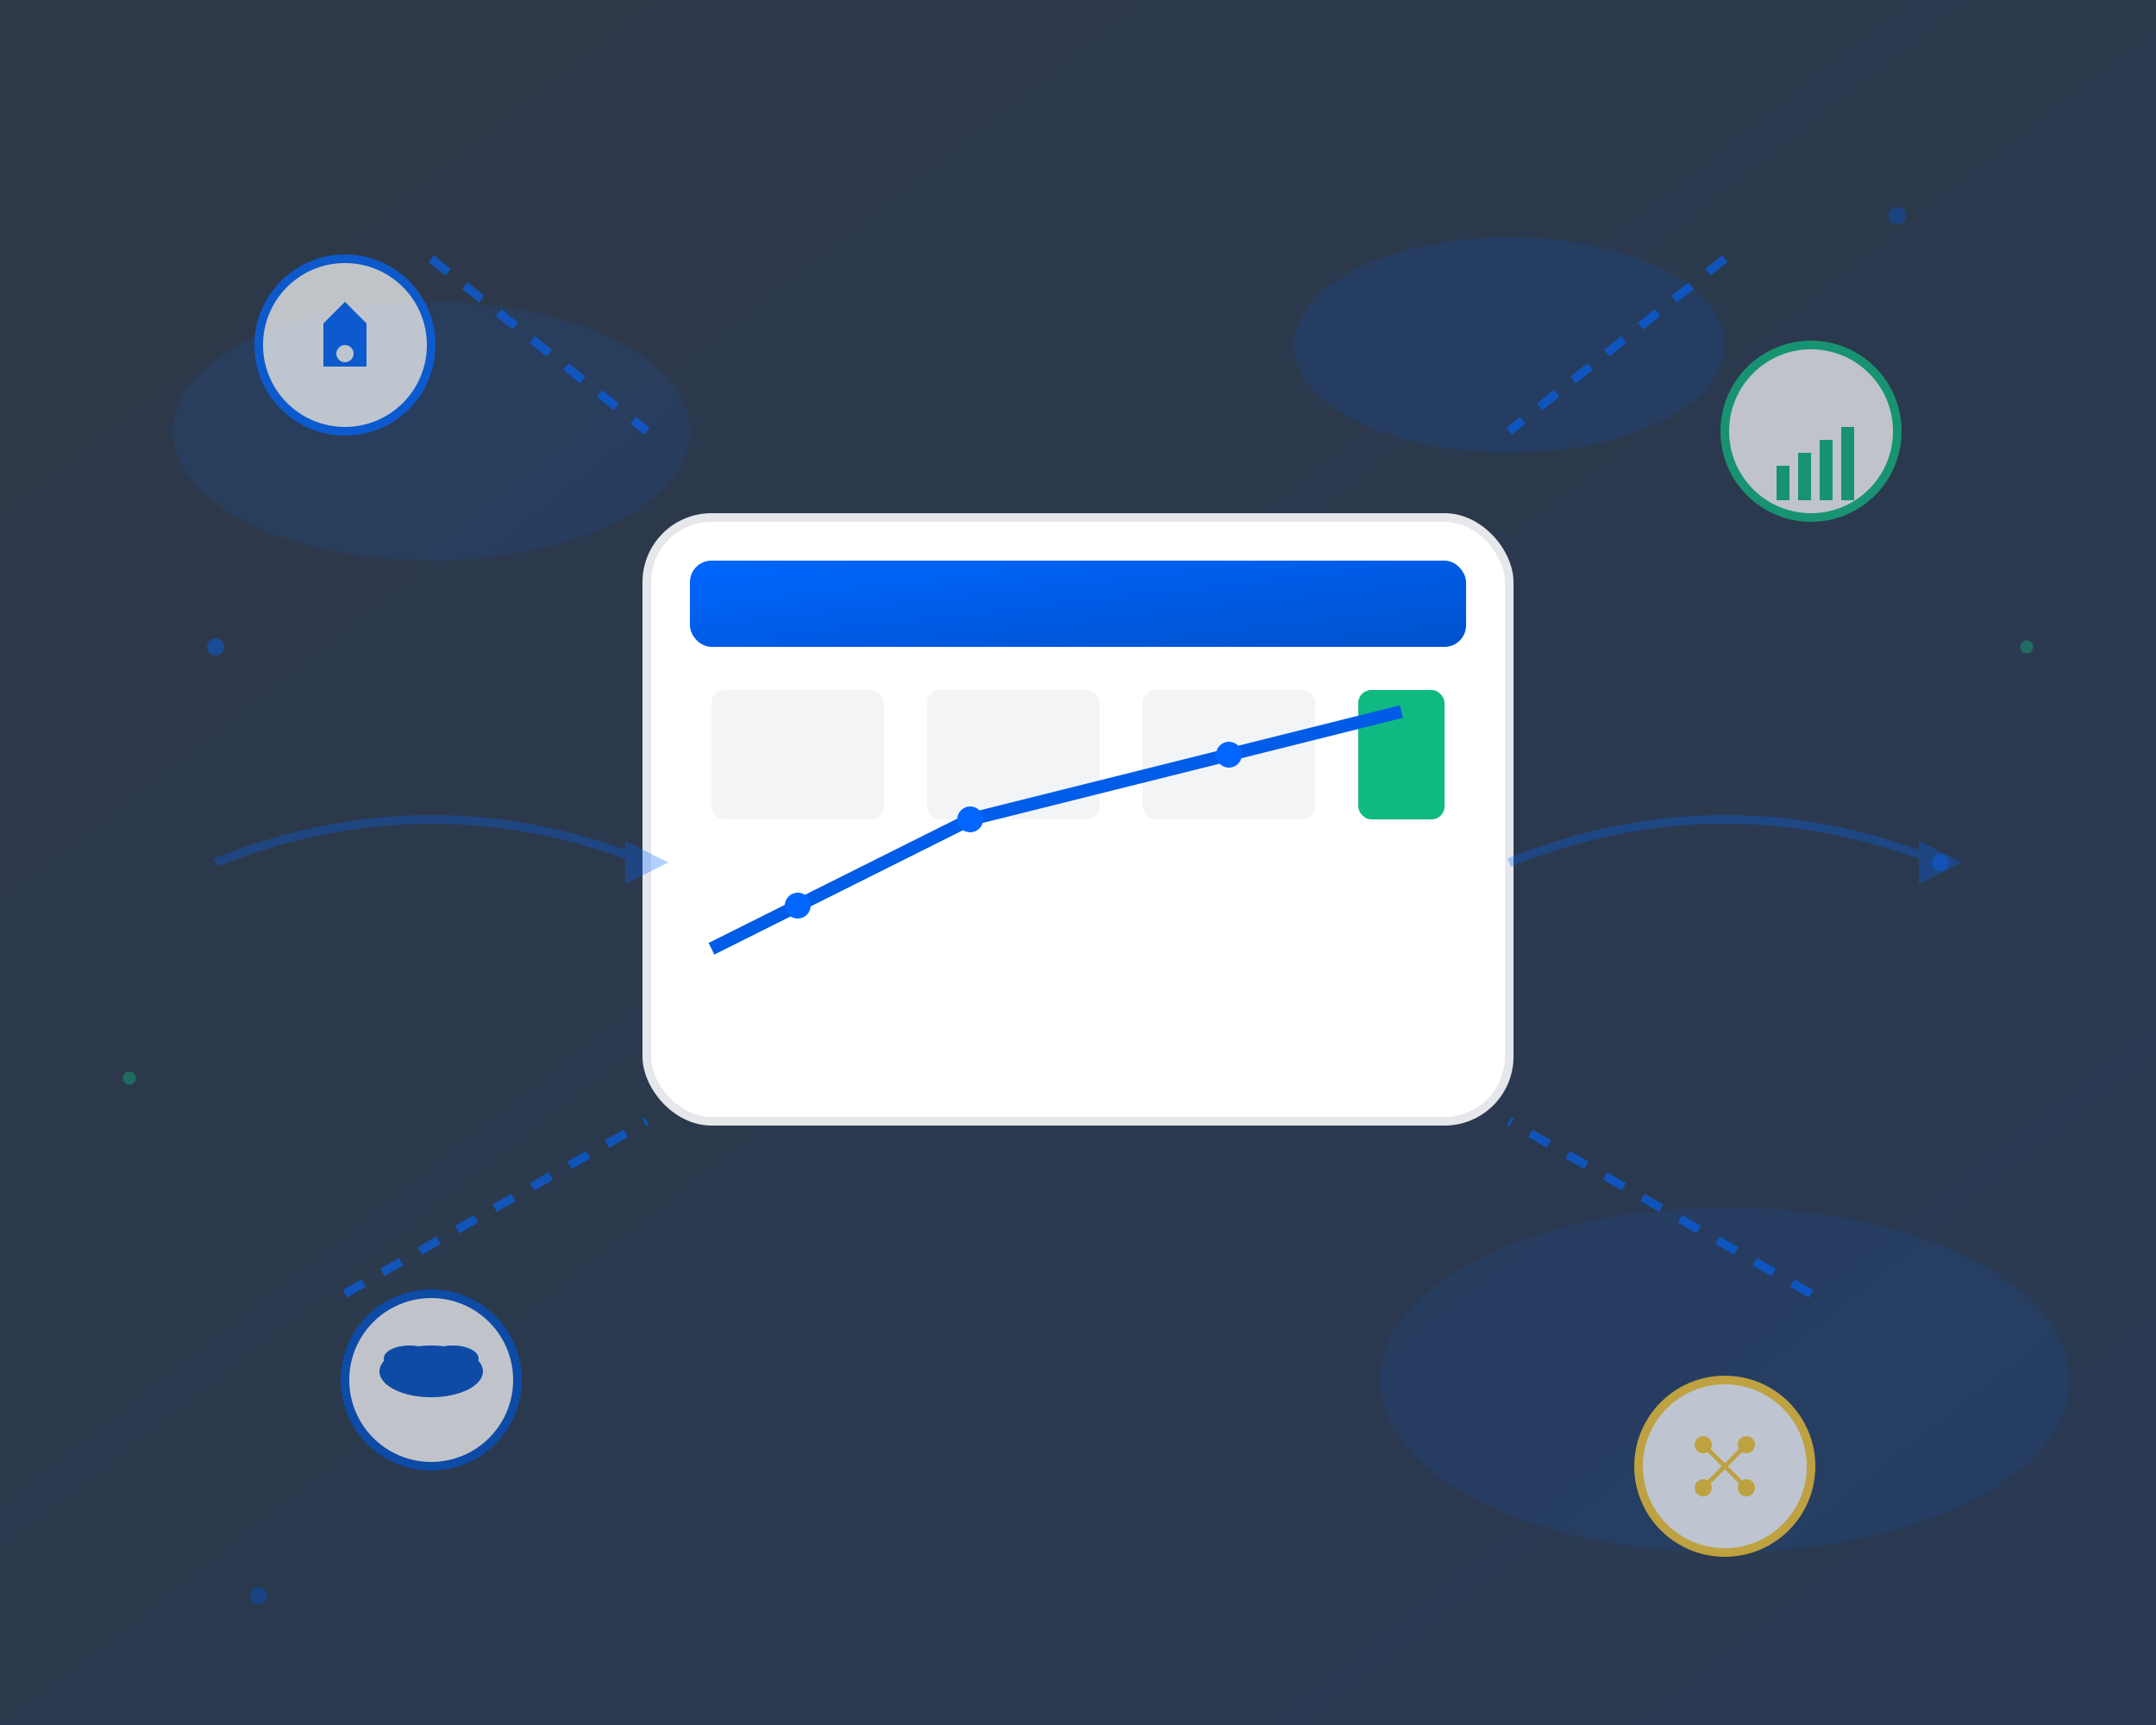 <svg width="500" height="400" viewBox="0 0 500 400" xmlns="http://www.w3.org/2000/svg">
  <rect x="0" y="0" width="500" height="400" fill="#333333" stroke="none"/>
  <defs>
    <linearGradient id="heroGradient1" x1="0%" y1="0%" x2="100%" y2="100%">
      <stop offset="0%" style="stop-color:#0066FF;stop-opacity:0.1" />
      <stop offset="100%" style="stop-color:#0052CC;stop-opacity:0.2" />
    </linearGradient>
    <linearGradient id="heroGradient2" x1="0%" y1="0%" x2="100%" y2="100%">
      <stop offset="0%" style="stop-color:#0066FF;stop-opacity:1" />
      <stop offset="100%" style="stop-color:#0052CC;stop-opacity:1" />
    </linearGradient>
    <filter id="glow">
      <feGaussianBlur stdDeviation="3" result="coloredBlur"/>
      <feMerge> 
        <feMergeNode in="coloredBlur"/>
        <feMergeNode in="SourceGraphic"/>
      </feMerge>
    </filter>
  </defs>
  
  <!-- Background elements -->
  <rect width="500" height="400" fill="url(#heroGradient1)"/>
  
  <!-- Abstract cloud/SaaS elements -->
  <ellipse cx="100" cy="100" rx="60" ry="30" fill="#0066FF" opacity="0.1"/>
  <ellipse cx="400" cy="320" rx="80" ry="40" fill="#0066FF" opacity="0.1"/>
  <ellipse cx="350" cy="80" rx="50" ry="25" fill="#0052CC" opacity="0.15"/>
  
  <!-- Central device/dashboard representation -->
  <rect x="150" y="120" width="200" height="140" rx="15" fill="white" stroke="#E5E7EB" stroke-width="2"/>
  <rect x="160" y="130" width="180" height="20" rx="5" fill="url(#heroGradient2)"/>
  
  <!-- Dashboard elements -->
  <rect x="165" y="160" width="40" height="30" rx="3" fill="#F3F4F6"/>
  <rect x="215" y="160" width="40" height="30" rx="3" fill="#F3F4F6"/>
  <rect x="265" y="160" width="40" height="30" rx="3" fill="#F3F4F6"/>
  <rect x="315" y="160" width="20" height="30" rx="3" fill="#10B981"/>
  
  <!-- Chart representation -->
  <polyline points="165,220 185,210 205,200 225,190 245,185 265,180 285,175 305,170 325,165" 
           fill="none" stroke="url(#heroGradient2)" stroke-width="3"/>
  <circle cx="185" cy="210" r="3" fill="#0066FF"/>
  <circle cx="225" cy="190" r="3" fill="#0066FF"/>
  <circle cx="285" cy="175" r="3" fill="#0066FF"/>
  
  <!-- Data connections -->
  <g opacity="0.6">
    <line x1="100" y1="60" x2="150" y2="100" stroke="#0066FF" stroke-width="2" stroke-dasharray="5,5"/>
    <line x1="400" y1="60" x2="350" y2="100" stroke="#0066FF" stroke-width="2" stroke-dasharray="5,5"/>
    <line x1="80" y1="300" x2="150" y2="260" stroke="#0066FF" stroke-width="2" stroke-dasharray="5,5"/>
    <line x1="420" y1="300" x2="350" y2="260" stroke="#0066FF" stroke-width="2" stroke-dasharray="5,5"/>
  </g>
  
  <!-- Floating icons representing SaaS services -->
  <g opacity="0.7">
    <!-- Security icon -->
    <circle cx="80" cy="80" r="20" fill="white" stroke="#0066FF" stroke-width="2"/>
    <path d="M75 75 L80 70 L85 75 L85 85 L75 85 Z" fill="#0066FF"/>
    <circle cx="80" cy="82" r="2" fill="white"/>
    
    <!-- Analytics icon -->
    <circle cx="420" cy="100" r="20" fill="white" stroke="#10B981" stroke-width="2"/>
    <rect x="412" y="108" width="3" height="8" fill="#10B981"/>
    <rect x="417" y="105" width="3" height="11" fill="#10B981"/>
    <rect x="422" y="102" width="3" height="14" fill="#10B981"/>
    <rect x="427" y="99" width="3" height="17" fill="#10B981"/>
    
    <!-- Cloud storage icon -->
    <circle cx="100" cy="320" r="20" fill="white" stroke="#0052CC" stroke-width="2"/>
    <ellipse cx="100" cy="318" rx="12" ry="6" fill="#0052CC"/>
    <ellipse cx="95" cy="315" rx="6" ry="3" fill="#0052CC"/>
    <ellipse cx="105" cy="315" rx="6" ry="3" fill="#0052CC"/>
    
    <!-- Automation icon -->
    <circle cx="400" cy="340" r="20" fill="white" stroke="#FFCC33" stroke-width="2"/>
    <circle cx="395" cy="335" r="2" fill="#FFCC33"/>
    <circle cx="405" cy="335" r="2" fill="#FFCC33"/>
    <circle cx="395" cy="345" r="2" fill="#FFCC33"/>
    <circle cx="405" cy="345" r="2" fill="#FFCC33"/>
    <line x1="395" y1="335" x2="405" y2="345" stroke="#FFCC33" stroke-width="1"/>
    <line x1="405" y1="335" x2="395" y2="345" stroke="#FFCC33" stroke-width="1"/>
  </g>
  
  <!-- Floating particles -->
  <g opacity="0.4">
    <circle cx="50" cy="150" r="2" fill="#0066FF"/>
    <circle cx="450" cy="200" r="2" fill="#0066FF"/>
    <circle cx="30" cy="250" r="1.5" fill="#10B981"/>
    <circle cx="470" cy="150" r="1.5" fill="#10B981"/>
    <circle cx="60" cy="370" r="2" fill="#0052CC"/>
    <circle cx="440" cy="50" r="2" fill="#0052CC"/>
  </g>
  
  <!-- Digital transformation arrows -->
  <g opacity="0.3">
    <path d="M50 200 Q 100 180 150 200" fill="none" stroke="#0066FF" stroke-width="2"/>
    <polygon points="145,195 155,200 145,205" fill="#0066FF"/>
    
    <path d="M350 200 Q 400 180 450 200" fill="none" stroke="#0066FF" stroke-width="2"/>
    <polygon points="445,195 455,200 445,205" fill="#0066FF"/>
  </g>
</svg>
